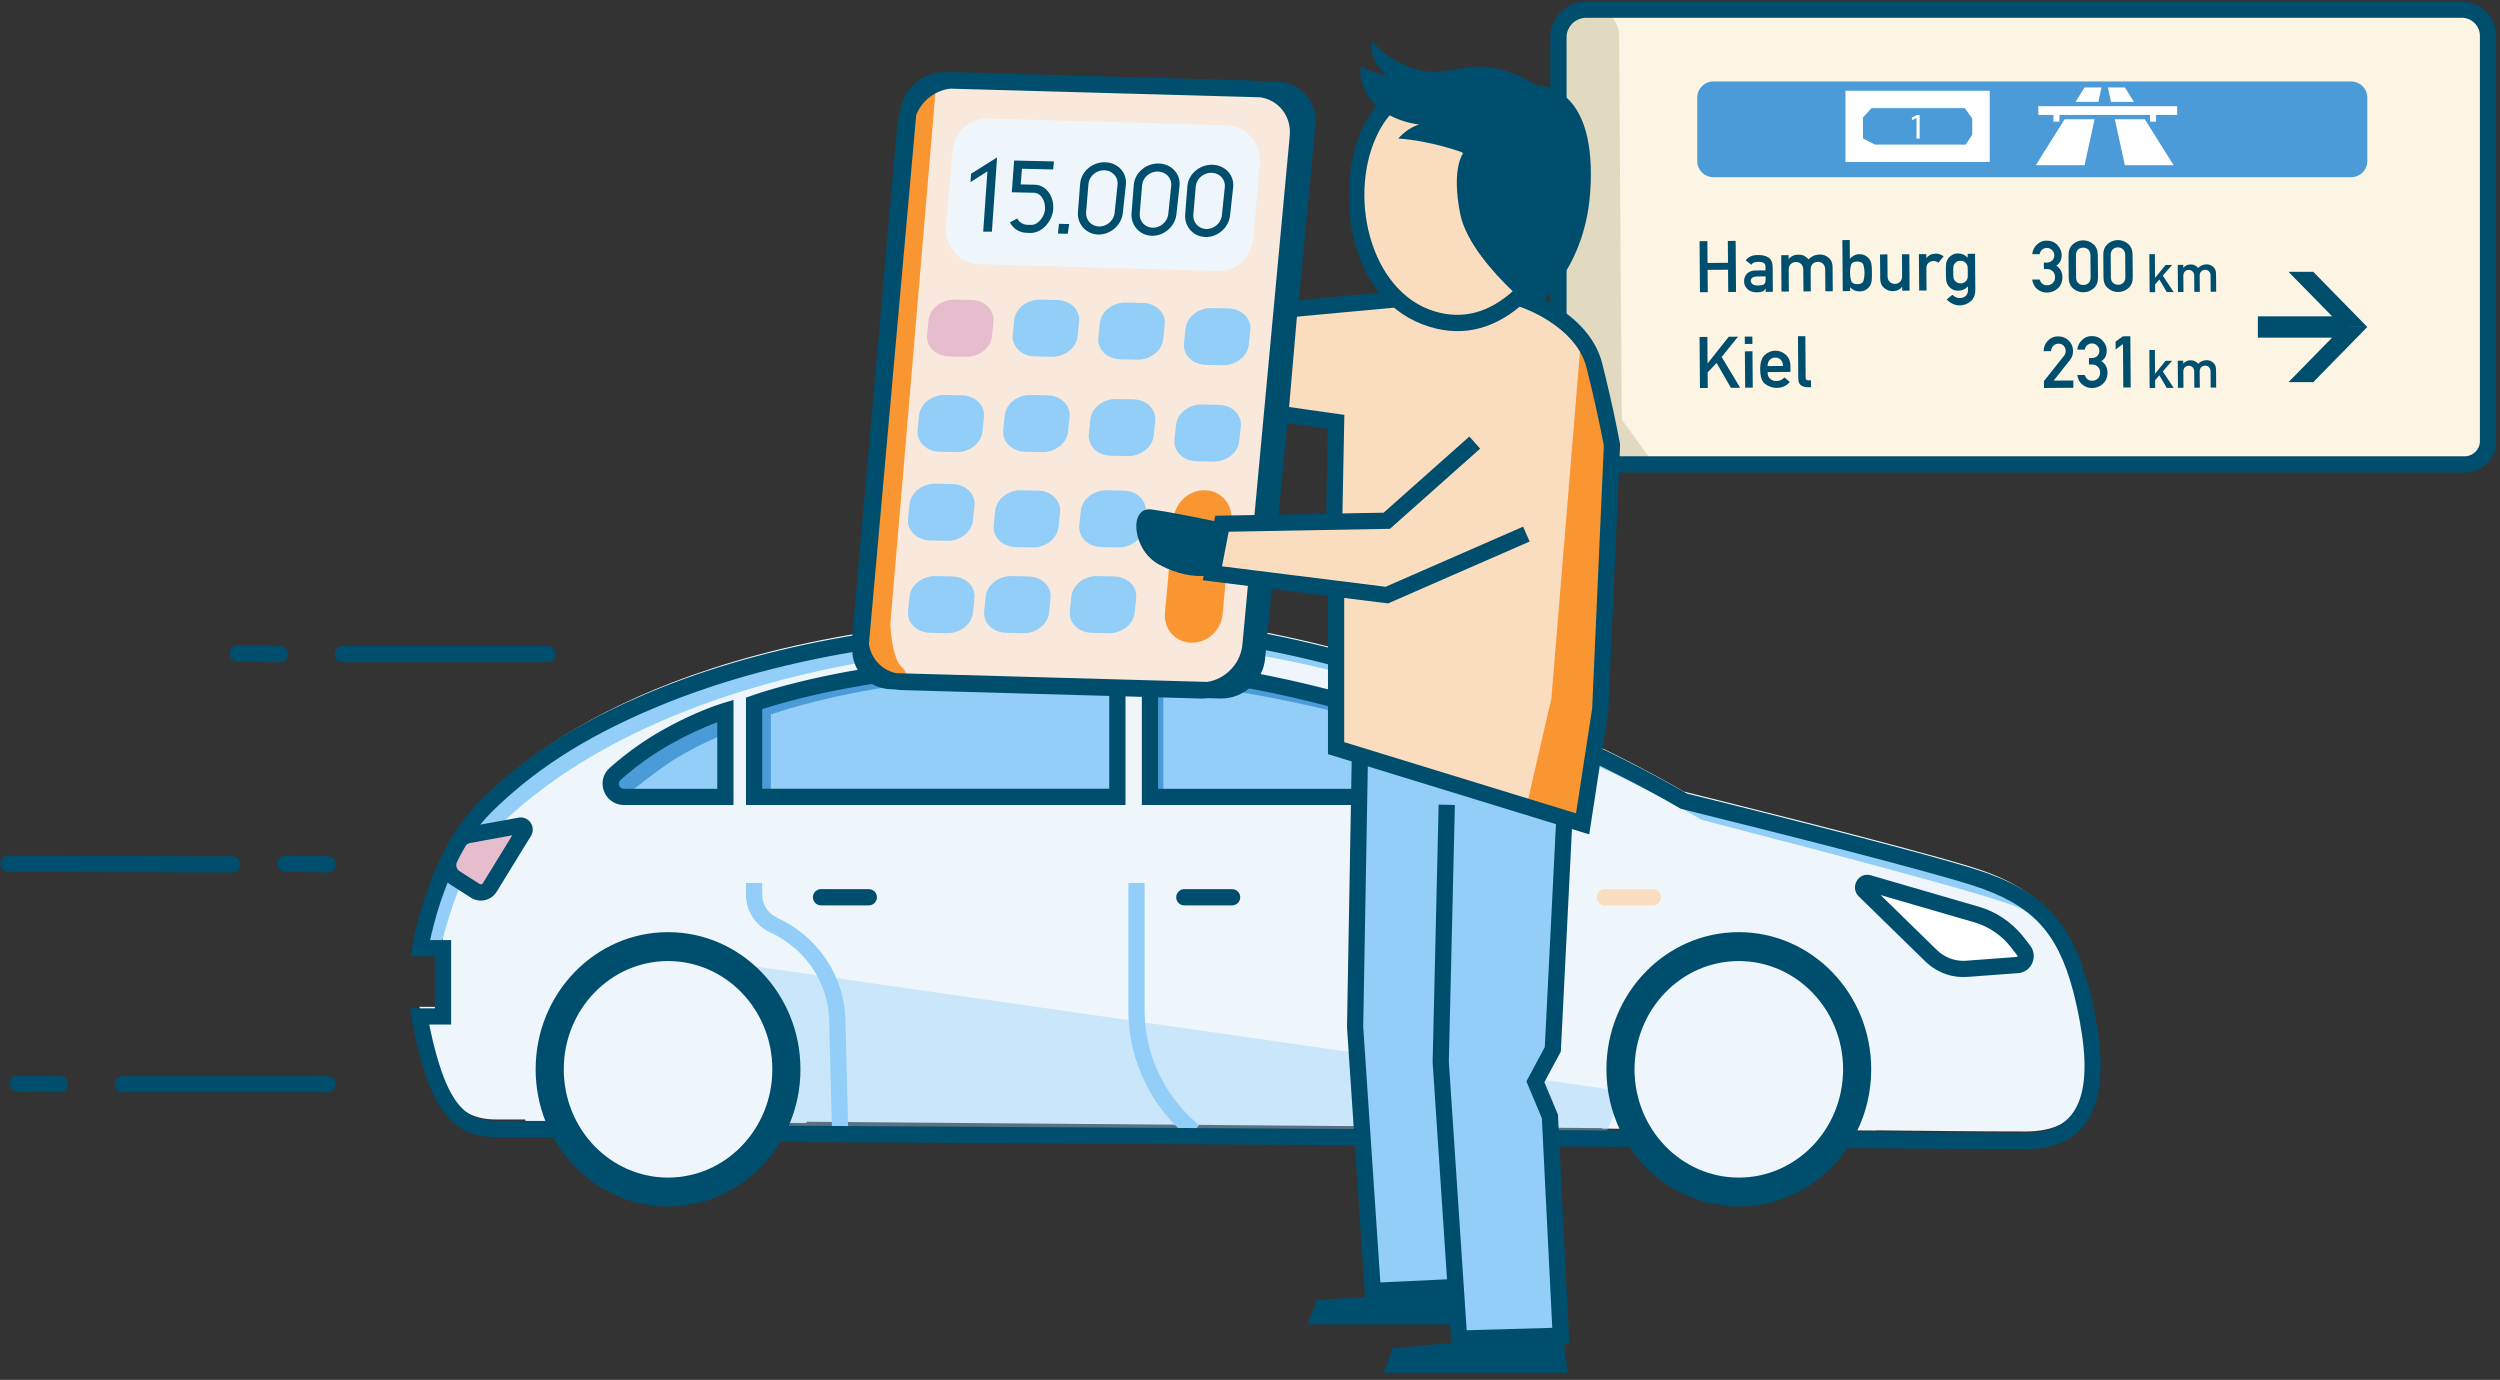 <?xml version="1.0" encoding="UTF-8"?>
<svg width="308px" height="170px" viewBox="0 0 308 170" version="1.1" xmlns="http://www.w3.org/2000/svg" xmlns:xlink="http://www.w3.org/1999/xlink">
    <rect x="0" y="0" width="308" height="170" fill="#333333" stroke="none"/>
    <title>illu_person-mit-auto-und-kilometer-l-m_polychrome</title>
    <g id="New-Symbols-202222" stroke="none" stroke-width="1" fill="none" fill-rule="evenodd">
        <g id="Fahrzeuge/Person-mit-Auto-und-Kilometer-L-M-(Polychrome)" fill-rule="nonzero">
            <g id="Group" transform="translate(0.032, 0.189)">
                <g id="Schild" transform="translate(190.968, 0)">
                    <path d="M112.639,57.027 L3.884,57.027 C2.291,57.027 1,55.747 1,54.168 L1,3.859 C1,2.28 2.291,1 3.884,1 L112.639,1 C114.232,1 115.523,2.28 115.523,3.859 L115.523,54.168 C115.523,55.747 114.232,57.027 112.639,57.027" id="Fill-1" fill="#FCF5E3"></path>
                    <path d="M8.463,4.138 L8.809,51.498 L12.801,57.027 L4.623,56.762 C2.811,56.703 1.372,55.231 1.372,53.434 L1.372,4.143 C1.372,2.235 2.986,0.716 4.909,0.816 L5.279,0.835 C7.054,0.928 8.45,2.376 8.463,4.138" id="Fill-47" fill="#E2DAC0"></path>
                    <polygon id="Fill-61" fill="#004E6D" points="98.483 40.092 100.649 40.092 93.99 33.297 90.942 33.297 96.32 38.784 87.17 38.784 87.17 41.409 96.314 41.409 90.942 46.892 93.99 46.892 100.649 40.098 98.483 40.098"></polygon>
                    <path d="M74.479,42.922 L74.501,45.843 L74.514,45.843 L75.798,44.262 L76.61,44.256 L75.457,45.572 L76.795,47.597 L75.944,47.603 L75.035,46.048 L74.507,46.655 L74.515,47.614 L73.836,47.619 L73.8,42.927 L74.479,42.922 Z M23.126,41.29 L21.111,43.789 L23.389,47.582 L22.246,47.59 L20.489,44.528 L19.382,45.694 L19.397,47.612 L18.434,47.619 L18.386,41.326 L19.349,41.319 L19.374,44.563 L19.396,44.562 L21.98,41.3 L23.126,41.29 Z M66.666,41.218 C67.233,41.214 67.688,41.395 68.033,41.762 C68.376,42.129 68.55,42.542 68.553,43 C68.555,43.242 68.51,43.478 68.415,43.708 C68.321,43.938 68.145,44.136 67.885,44.305 C68.153,44.474 68.347,44.68 68.464,44.927 C68.582,45.174 68.642,45.424 68.644,45.678 C68.648,46.265 68.467,46.734 68.096,47.086 C67.729,47.436 67.274,47.615 66.734,47.619 C66.303,47.622 65.916,47.488 65.569,47.215 C65.223,46.943 65.006,46.543 64.917,46.017 L65.827,46.01 C65.913,46.226 66.028,46.398 66.172,46.529 C66.315,46.658 66.518,46.721 66.779,46.719 C67.032,46.718 67.254,46.627 67.449,46.448 C67.641,46.27 67.736,46.026 67.735,45.714 C67.733,45.401 67.633,45.156 67.439,44.98 C67.244,44.805 67.014,44.719 66.746,44.72 L66.363,44.723 L66.356,43.928 L66.67,43.926 C66.972,43.924 67.21,43.838 67.385,43.668 C67.559,43.497 67.645,43.284 67.644,43.025 C67.643,42.768 67.549,42.554 67.364,42.379 C67.18,42.204 66.962,42.118 66.708,42.12 C66.517,42.121 66.336,42.186 66.165,42.314 C65.994,42.443 65.885,42.634 65.839,42.887 L64.928,42.894 C64.959,42.45 65.144,42.06 65.482,41.725 C65.817,41.39 66.213,41.221 66.666,41.218 Z M62.536,41.249 C63.064,41.245 63.505,41.419 63.861,41.767 C64.218,42.118 64.397,42.542 64.4,43.04 C64.403,43.466 64.28,43.836 64.031,44.149 L62.007,46.704 L64.429,46.686 L64.437,47.584 L60.816,47.612 L60.809,46.765 L63.269,43.666 C63.364,43.545 63.425,43.435 63.452,43.332 C63.482,43.231 63.495,43.133 63.494,43.039 C63.493,42.819 63.412,42.617 63.255,42.429 C63.096,42.242 62.882,42.149 62.612,42.151 C62.366,42.153 62.153,42.236 61.981,42.4 C61.806,42.564 61.709,42.787 61.691,43.07 L60.78,43.077 C60.78,42.567 60.952,42.136 61.297,41.783 C61.644,41.43 62.055,41.253 62.536,41.249 Z M27.703,43.014 C28.199,43.01 28.635,43.176 29.009,43.514 C29.384,43.854 29.574,44.311 29.577,44.89 L29.582,45.634 L26.769,45.655 C26.772,46.023 26.875,46.299 27.078,46.482 C27.281,46.665 27.54,46.755 27.853,46.753 C28.227,46.75 28.558,46.603 28.844,46.313 L29.506,46.866 C29.283,47.127 29.034,47.314 28.754,47.427 C28.475,47.54 28.182,47.598 27.878,47.6 C27.413,47.603 26.962,47.457 26.523,47.163 C26.084,46.868 25.863,46.26 25.856,45.338 C25.849,44.466 26.046,43.861 26.445,43.523 C26.844,43.186 27.264,43.017 27.703,43.014 Z M80.885,44.184 C81.146,44.182 81.4,44.279 81.645,44.474 C81.89,44.67 82.015,44.958 82.018,45.336 L82.035,47.558 L81.356,47.563 L81.34,45.573 C81.339,45.347 81.274,45.171 81.145,45.046 C81.017,44.92 80.857,44.858 80.669,44.859 C80.474,44.861 80.315,44.925 80.189,45.053 C80.061,45.181 80.001,45.356 80.001,45.582 L80.017,47.572 L79.341,47.577 L79.326,45.587 C79.325,45.362 79.26,45.187 79.132,45.062 C79.002,44.935 78.843,44.874 78.654,44.875 C78.46,44.876 78.299,44.94 78.174,45.069 C78.048,45.196 77.986,45.372 77.987,45.598 L78.003,47.588 L77.324,47.593 L77.299,44.251 L77.977,44.245 L77.98,44.603 L77.993,44.603 C78.205,44.336 78.497,44.203 78.867,44.199 C79.102,44.198 79.291,44.238 79.43,44.32 C79.57,44.404 79.701,44.505 79.821,44.627 C80.087,44.336 80.441,44.188 80.885,44.184 Z M24.903,43.087 L24.939,47.57 L24.004,47.576 L23.968,43.093 L24.903,43.087 Z M71.456,41.238 L71.505,47.544 L70.589,47.551 L70.548,42.199 L69.646,42.862 L69.638,41.904 L70.541,41.244 L71.456,41.238 Z M31.419,41.227 L31.459,46.363 C31.46,46.57 31.573,46.672 31.8,46.67 L32.11,46.668 L32.116,47.515 L31.716,47.518 C31.383,47.52 31.109,47.443 30.885,47.285 C30.663,47.127 30.551,46.846 30.547,46.442 L30.508,41.234 L31.419,41.227 Z M27.709,43.865 C27.438,43.866 27.216,43.957 27.038,44.136 C26.862,44.316 26.769,44.575 26.764,44.912 L28.672,44.897 C28.654,44.56 28.557,44.304 28.378,44.127 C28.199,43.949 27.976,43.862 27.709,43.865 Z M24.889,41.277 L24.896,42.179 L23.961,42.186 L23.954,41.283 L24.889,41.277 Z M50.246,31.036 C50.687,31.033 51.078,31.206 51.417,31.559 L51.415,31.079 L52.324,31.072 L52.359,35.452 C52.363,36.125 52.17,36.624 51.776,36.947 C51.38,37.269 50.926,37.433 50.413,37.436 C50.122,37.439 49.838,37.372 49.558,37.236 C49.277,37.1 49.037,36.919 48.835,36.697 L49.535,36.134 C49.648,36.243 49.779,36.337 49.933,36.416 C50.085,36.496 50.249,36.535 50.424,36.533 C50.726,36.531 50.972,36.445 51.164,36.277 C51.357,36.109 51.452,35.869 51.449,35.558 L51.445,35.097 C51.131,35.444 50.742,35.62 50.281,35.623 C49.984,35.625 49.737,35.569 49.536,35.454 C49.338,35.339 49.186,35.217 49.083,35.088 C48.951,34.921 48.861,34.746 48.81,34.559 L48.795,34.489 L48.795,34.489 L48.769,34.3 L48.769,34.3 L48.749,34.046 L48.749,34.046 L48.736,33.727 L48.736,33.727 L48.729,33.345 L48.729,33.345 L48.73,32.962 L48.73,32.962 L48.738,32.644 C48.74,32.597 48.743,32.552 48.745,32.51 L48.765,32.288 C48.772,32.225 48.781,32.173 48.791,32.131 C48.839,31.944 48.927,31.764 49.056,31.594 C49.157,31.465 49.306,31.342 49.504,31.22 C49.703,31.099 49.949,31.038 50.246,31.036 Z M61.11,29.455 C61.677,29.451 62.132,29.633 62.477,29.999 C62.82,30.367 62.994,30.779 62.997,31.237 C62.999,31.479 62.954,31.715 62.859,31.944 C62.765,32.174 62.589,32.372 62.329,32.542 C62.596,32.711 62.791,32.917 62.907,33.163 C63.026,33.411 63.085,33.661 63.088,33.915 C63.092,34.502 62.911,34.971 62.54,35.323 C62.173,35.674 61.718,35.852 61.178,35.856 C60.747,35.859 60.359,35.724 60.013,35.452 C59.666,35.18 59.449,34.779 59.361,34.254 L60.271,34.246 C60.357,34.463 60.472,34.635 60.615,34.766 C60.759,34.895 60.961,34.958 61.222,34.957 C61.475,34.955 61.698,34.864 61.892,34.686 C62.085,34.507 62.18,34.264 62.179,33.952 C62.176,33.639 62.077,33.392 61.883,33.218 C61.687,33.041 61.457,32.956 61.19,32.958 L60.806,32.96 L60.8,32.165 L61.114,32.163 C61.415,32.161 61.654,32.075 61.829,31.905 C62.003,31.735 62.089,31.521 62.088,31.262 C62.087,31.005 61.993,30.791 61.808,30.616 C61.624,30.441 61.406,30.355 61.152,30.357 C60.961,30.358 60.779,30.423 60.609,30.551 C60.438,30.679 60.329,30.871 60.283,31.124 L59.372,31.131 C59.403,30.688 59.587,30.297 59.925,29.962 C60.261,29.627 60.656,29.458 61.11,29.455 Z M25.554,31.228 C26.102,31.218 26.545,31.321 26.882,31.538 C27.211,31.762 27.381,32.147 27.391,32.692 L27.415,35.763 L26.535,35.77 L26.532,35.372 L26.514,35.372 C26.431,35.528 26.306,35.641 26.138,35.712 C25.958,35.787 25.723,35.827 25.433,35.829 C24.933,35.821 24.555,35.692 24.296,35.44 C24.016,35.19 23.874,34.867 23.87,34.472 C23.867,34.097 23.986,33.782 24.225,33.528 C24.464,33.273 24.819,33.14 25.289,33.131 L26.513,33.121 L26.51,32.647 C26.51,32.249 26.209,32.058 25.604,32.074 C25.395,32.075 25.221,32.1 25.082,32.147 C24.946,32.208 24.843,32.302 24.774,32.431 L24.072,31.892 C24.407,31.443 24.9,31.222 25.554,31.228 Z M65.633,29.42 C66.101,29.417 66.52,29.571 66.891,29.883 C67.259,30.195 67.446,30.642 67.45,31.221 L67.473,33.998 C67.477,34.577 67.297,35.024 66.933,35.341 C66.567,35.659 66.151,35.818 65.683,35.822 C65.212,35.826 64.792,35.672 64.425,35.359 C64.056,35.049 63.869,34.604 63.865,34.025 L63.842,31.248 C63.839,30.669 64.019,30.221 64.382,29.902 C64.745,29.585 65.163,29.425 65.633,29.42 Z M74.479,31.116 L74.501,34.037 L74.514,34.037 L75.798,32.456 L76.61,32.45 L75.457,33.766 L76.795,35.791 L75.944,35.797 L75.035,34.242 L74.507,34.849 L74.515,35.808 L73.836,35.813 L73.8,31.121 L74.479,31.116 Z M22.831,29.487 L22.88,35.78 L21.917,35.787 L21.895,33.041 L19.376,33.059 L19.398,35.806 L18.435,35.813 L18.386,29.521 L19.349,29.513 L19.37,32.207 L21.889,32.189 L21.868,29.494 L22.831,29.487 Z M69.916,29.388 C70.384,29.385 70.802,29.539 71.174,29.85 C71.542,30.163 71.729,30.609 71.733,31.188 L71.756,33.966 C71.76,34.545 71.58,34.992 71.216,35.309 C70.85,35.627 70.433,35.786 69.966,35.789 C69.495,35.792 69.075,35.638 68.708,35.327 C68.339,35.016 68.152,34.571 68.148,33.992 L68.125,31.216 C68.122,30.637 68.302,30.189 68.665,29.87 C69.028,29.552 69.445,29.391 69.916,29.388 Z M80.885,32.378 C81.146,32.376 81.4,32.473 81.645,32.668 C81.89,32.864 82.015,33.152 82.018,33.53 L82.035,35.752 L81.356,35.757 L81.34,33.767 C81.339,33.541 81.274,33.365 81.145,33.24 C81.017,33.114 80.857,33.052 80.669,33.053 C80.474,33.055 80.315,33.119 80.189,33.247 C80.061,33.375 80.001,33.55 80.001,33.776 L80.017,35.766 L79.341,35.771 L79.326,33.782 C79.325,33.556 79.26,33.381 79.132,33.256 C79.002,33.129 78.843,33.068 78.654,33.069 C78.46,33.07 78.299,33.134 78.174,33.264 C78.048,33.39 77.986,33.566 77.987,33.792 L78.003,35.782 L77.324,35.787 L77.299,32.445 L77.977,32.439 L77.98,32.797 L77.993,32.797 C78.205,32.53 78.497,32.397 78.867,32.393 C79.102,32.392 79.291,32.432 79.43,32.514 C79.57,32.598 79.701,32.7 79.821,32.822 C80.087,32.53 80.441,32.382 80.885,32.378 Z M33.253,31.166 C33.605,31.163 33.945,31.292 34.273,31.556 C34.602,31.817 34.769,32.202 34.773,32.708 L34.797,35.689 L33.887,35.696 L33.865,33.027 C33.863,32.725 33.774,32.489 33.603,32.32 C33.43,32.152 33.217,32.067 32.964,32.069 C32.702,32.071 32.489,32.159 32.32,32.329 C32.151,32.502 32.067,32.738 32.07,33.04 L32.091,35.71 L31.184,35.716 L31.163,33.046 C31.161,32.745 31.073,32.509 30.9,32.34 C30.729,32.172 30.516,32.089 30.262,32.091 C30.001,32.093 29.787,32.18 29.618,32.35 C29.448,32.522 29.366,32.759 29.368,33.06 L29.39,35.729 L28.479,35.737 L28.444,31.254 L29.355,31.246 L29.358,31.726 L29.375,31.726 C29.661,31.369 30.051,31.19 30.547,31.186 C30.864,31.183 31.116,31.237 31.303,31.348 C31.489,31.459 31.666,31.597 31.83,31.759 C32.184,31.368 32.658,31.169 33.253,31.166 Z M36.888,29.38 L36.905,31.668 C37.072,31.509 37.249,31.38 37.436,31.281 C37.623,31.181 37.832,31.131 38.069,31.129 C38.344,31.127 38.584,31.18 38.785,31.29 C38.985,31.398 39.153,31.536 39.285,31.702 C39.411,31.863 39.497,32.051 39.544,32.264 C39.561,32.344 39.576,32.448 39.587,32.575 L39.606,32.861 C39.609,32.914 39.611,32.969 39.613,33.027 L39.62,33.406 L39.62,33.406 L39.619,33.79 L39.619,33.79 L39.609,34.11 C39.606,34.158 39.603,34.204 39.6,34.247 L39.577,34.473 C39.572,34.505 39.567,34.535 39.562,34.562 C39.519,34.78 39.436,34.968 39.31,35.128 C39.182,35.299 39.017,35.438 38.817,35.549 C38.618,35.658 38.38,35.714 38.105,35.716 C37.64,35.719 37.249,35.549 36.932,35.206 L36.936,35.672 L36.025,35.679 L35.978,29.386 L36.888,29.38 Z M44.229,31.133 L44.264,35.617 L43.355,35.624 L43.35,35.149 L43.332,35.149 C43.053,35.502 42.666,35.681 42.168,35.684 C41.812,35.688 41.468,35.558 41.139,35.298 C40.81,35.036 40.645,34.652 40.642,34.141 L40.619,31.16 L41.528,31.154 L41.548,33.827 C41.552,34.134 41.638,34.369 41.81,34.536 C41.98,34.704 42.195,34.786 42.457,34.784 C42.71,34.782 42.922,34.698 43.091,34.526 C43.259,34.356 43.343,34.12 43.339,33.814 L43.319,31.14 L44.229,31.133 Z M47.509,31.057 C47.841,31.055 48.157,31.168 48.458,31.394 L47.806,32.177 C47.609,32.033 47.407,31.96 47.204,31.961 C46.98,31.963 46.777,32.039 46.597,32.189 C46.417,32.338 46.328,32.578 46.33,32.906 L46.352,35.601 L45.441,35.608 L45.406,31.125 L46.317,31.118 L46.32,31.597 L46.337,31.597 C46.618,31.241 47.007,31.061 47.509,31.057 Z M26.52,33.864 L25.462,33.872 C24.945,33.892 24.69,34.073 24.7,34.422 C24.701,34.571 24.768,34.702 24.903,34.81 C25.031,34.928 25.242,34.983 25.535,34.981 C25.908,34.985 26.169,34.938 26.319,34.842 C26.456,34.747 26.525,34.529 26.522,34.192 L26.52,33.864 Z M65.64,30.323 C65.37,30.325 65.154,30.411 64.994,30.583 C64.831,30.754 64.752,30.99 64.755,31.293 L64.775,33.967 C64.778,34.273 64.86,34.508 65.026,34.675 C65.19,34.843 65.406,34.925 65.676,34.923 C65.943,34.92 66.159,34.836 66.321,34.665 C66.484,34.495 66.565,34.259 66.562,33.953 L66.541,31.279 C66.539,30.978 66.455,30.741 66.29,30.572 C66.125,30.405 65.909,30.321 65.64,30.323 Z M69.923,30.29 C69.653,30.292 69.437,30.378 69.277,30.55 C69.114,30.722 69.035,30.957 69.037,31.26 L69.058,33.933 C69.061,34.239 69.143,34.476 69.308,34.643 C69.472,34.81 69.688,34.892 69.958,34.89 C70.226,34.888 70.442,34.802 70.604,34.632 C70.767,34.463 70.848,34.226 70.845,33.919 L70.824,31.246 C70.822,30.944 70.738,30.709 70.572,30.54 C70.407,30.372 70.191,30.288 69.923,30.29 Z M37.801,32.033 C37.374,32.036 37.12,32.189 37.038,32.492 C36.957,32.796 36.917,33.106 36.919,33.426 C36.922,33.754 36.967,34.07 37.053,34.371 C37.139,34.673 37.396,34.822 37.823,34.82 C38.25,34.817 38.504,34.669 38.588,34.377 C38.672,34.086 38.713,33.764 38.71,33.413 C38.708,33.07 38.662,32.754 38.574,32.463 C38.486,32.174 38.229,32.03 37.801,32.033 Z M50.532,31.935 C50.348,31.937 50.198,31.978 50.079,32.055 C49.961,32.131 49.871,32.209 49.811,32.288 C49.73,32.391 49.681,32.503 49.663,32.621 L49.656,32.679 L49.656,32.679 L49.646,32.84 L49.646,32.84 L49.64,33.192 L49.64,33.192 L49.642,33.485 L49.642,33.485 L49.649,33.735 L49.649,33.735 L49.66,33.925 L49.66,33.925 L49.675,34.055 L49.675,34.055 C49.694,34.172 49.745,34.282 49.827,34.383 C49.888,34.463 49.979,34.539 50.1,34.614 C50.219,34.688 50.371,34.724 50.554,34.722 C50.732,34.721 50.877,34.683 50.995,34.608 C51.112,34.531 51.202,34.454 51.265,34.371 C51.343,34.271 51.39,34.16 51.41,34.041 L51.416,33.984 L51.416,33.984 L51.426,33.823 L51.426,33.823 L51.431,33.604 L51.431,33.604 L51.43,33.178 L51.43,33.178 L51.423,32.929 L51.423,32.929 L51.412,32.739 L51.412,32.739 L51.398,32.607 L51.398,32.607 C51.377,32.49 51.327,32.379 51.249,32.277 C51.185,32.201 51.093,32.123 50.974,32.048 C50.856,31.973 50.709,31.934 50.532,31.935 Z" id="Shape" fill="#004E6D"></path>
                    <path d="M98.658,21.641 L20.095,21.641 C18.996,21.641 18.104,20.758 18.104,19.668 L18.104,11.821 C18.104,10.731 18.996,9.846 20.095,9.846 L98.658,9.846 C99.758,9.846 100.65,10.731 100.65,11.821 L100.65,19.668 C100.65,20.758 99.758,21.641 98.658,21.641" id="Fill-45" fill="#4A9BD7"></path>
                    <path d="M67.054,14.503 L65.818,20.167 L59.809,20.167 L63.361,14.503 L67.054,14.503 Z M73.24,14.503 L76.792,20.167 L70.783,20.167 L69.547,14.503 L73.24,14.503 Z M77.225,12.897 L77.225,13.968 L74.622,13.968 L74.622,14.804 L73.878,14.804 L73.878,13.968 L62.723,13.968 L62.723,14.804 L61.979,14.804 L61.979,13.968 L60.12,13.968 L60.12,12.897 L77.225,12.897 Z M67.908,10.584 L67.521,12.362 L64.703,12.362 L65.818,10.584 L67.908,10.584 Z M70.783,10.584 L71.898,12.362 L69.08,12.362 L68.693,10.584 L70.783,10.584 Z" id="Shape" fill="#FFFFFF"></path>
                    <path d="M54.136,10.988 L54.136,19.763 L36.36,19.763 L36.36,10.988 L54.136,10.988 Z M51.062,13.129 L39.58,13.129 L38.519,14.285 L38.519,16.869 L39.985,17.622 L51.179,17.622 L51.977,16.409 L51.977,14.402 L51.062,13.129 Z M45.499,13.975 L45.499,16.884 L45.116,16.884 L45.116,14.342 L45.107,14.342 L44.598,14.615 L44.52,14.316 L45.161,13.975 L45.499,13.975 Z" id="Shape" fill="#FFFFFF"></path>
                    <path d="M112.281,5.27355937e-16 L4.44,5.27355937e-16 C1.99,5.27355937e-16 0,1.973 0,4.41 L0,54.168 C0,56.301 1.741,58.027 3.884,58.027 L112.639,58.027 C114.782,58.027 116.523,56.301 116.523,54.168 L116.523,4.213 C116.523,1.884 114.622,5.27355937e-16 112.281,5.27355937e-16 Z M4.44,2 L112.281,2 C113.521,2 114.523,2.993 114.523,4.213 L114.523,54.168 C114.523,55.192 113.681,56.027 112.639,56.027 L3.884,56.027 C2.842,56.027 2,55.192 2,54.168 L2,4.41 C2,3.081 3.091,2 4.44,2 Z" id="Stroke-49" fill="#004E6D"></path>
                </g>
                <g id="Auto" transform="translate(0, 75.612)">
                    <path d="M257.208,48.816 C255.401,38.966 252.554,34.041 243.013,31.058 C234.409,28.37 207.401,21.719 207.401,21.719 C207.401,21.719 171.472,-4.4408921e-16 135.157,-4.4408921e-16 C84.499,-4.4408921e-16 65.219,17.06 59.866,22.32 C53.535,28.542 51.747,39.841 51.747,39.841 L54.546,39.841 L54.546,48.246 L51.647,48.246 C51.647,48.246 52.624,54.125 54.352,57.59 C56.082,61.053 58.214,62.116 61.091,62.116 L64.652,62.116 C64.677,62.183 64.707,62.247 64.734,62.313 L99.306,62.556 C99.328,62.502 99.353,62.451 99.375,62.397 L197.335,63.185 C197.344,63.205 197.356,63.224 197.363,63.245 L231.157,63.481 C231.158,63.474 231.163,63.465 231.167,63.458 L231.169,63.458 C231.169,63.458 234.848,63.502 239.289,63.539 L245.394,63.582 C246.888,63.589 248.324,63.594 249.596,63.594 C256.462,63.594 259.014,58.668 257.208,48.816" id="Fill-78" fill="#EEF6FB"></path>
                    <polygon id="Fill-79" fill="#92CEF7" opacity="0.4" points="200.055 58.67 86.983 42.396 93.882 63.594 197.917 63.594"></polygon>
                    <path d="M214.189,40.04 C222.646,40.04 229.501,47.159 229.501,55.94 C229.501,64.719 222.646,71.837 214.189,71.837 C205.733,71.837 198.878,64.719 198.878,55.94 C198.878,47.159 205.733,40.04 214.189,40.04 Z M82.27,40.04 C90.727,40.04 97.583,47.159 97.583,55.94 C97.583,64.719 90.727,71.837 82.27,71.837 C73.815,71.837 66.959,64.719 66.959,55.94 C66.959,47.159 73.815,40.04 82.27,40.04 Z" id="Shape" fill="#EEF6FB"></path>
                    <path d="M230.175,32.997 L243.474,36.863 C245.48,37.444 247.256,38.664 248.558,40.35 L249.289,41.298 C249.826,41.993 249.391,43.025 248.535,43.09 L242.265,43.558 C240.647,43.679 239.053,43.091 237.873,41.937 L229.67,33.923 C229.268,33.529 229.644,32.842 230.175,32.997" id="Fill-95" fill="#FFFFFF"></path>
                    <path d="M203.589,33.741 C204.141,33.741 204.589,34.189 204.589,34.741 C204.589,35.254 204.203,35.676 203.706,35.734 L203.589,35.741 L197.7,35.741 C197.147,35.741 196.7,35.293 196.7,34.741 C196.7,34.228 197.086,33.805 197.583,33.748 L197.7,33.741 L203.589,33.741 Z" id="Stroke-93" fill="#FADCBE"></path>
                    <path d="M64.528,26.666 L60.312,33.526 C59.93,34.15 59.129,34.339 58.52,33.949 L56.036,32.362 C55.234,31.851 54.95,30.791 55.381,29.932 L56.25,28.195 C56.547,27.602 57.096,27.187 57.733,27.07 L64.037,25.917 C64.448,25.841 64.751,26.303 64.528,26.666" id="Fill-80" fill="#E5BDCD"></path>
                    <path d="M140.985,32.974 L140.985,48.697 C140.985,53.993 143.313,59.033 147.375,62.556 L147.691,62.824 L146.414,64.363 C141.808,60.541 139.11,54.986 138.99,49.107 L138.985,48.697 L138.985,32.974 L140.985,32.974 Z M93.872,32.974 L93.872,34.438 C93.872,35.639 94.587,36.738 95.722,37.265 C100.709,39.577 103.992,44.408 104.124,49.814 L104.128,50.153 L104.472,63.568 L102.473,63.619 L102.128,50.178 C102.128,45.404 99.278,41.118 94.881,39.08 C93.115,38.261 91.963,36.562 91.877,34.667 L91.872,34.438 L91.872,32.974 L93.872,32.974 Z M135.1,1.178 C153.629,1.178 172.058,6.855 185.67,12.419 L187.249,13.073 C188.805,13.726 190.292,14.373 191.702,15.007 L193.086,15.636 L193.086,15.636 L194.417,16.253 C194.634,16.354 194.849,16.456 195.062,16.556 L196.311,17.152 L196.311,17.152 L197.502,17.731 L197.502,17.731 L198.634,18.291 L198.634,18.291 L199.705,18.831 L199.705,18.831 L200.714,19.347 L200.714,19.347 L202.107,20.073 L202.107,20.073 L203.35,20.736 L203.35,20.736 L204.438,21.328 L204.438,21.328 L205.073,21.68 L205.073,21.68 L206.122,22.272 L206.122,22.272 L207.209,22.904 L207.209,22.904 L207.379,23.006 L219.342,26.015 L219.342,26.015 L225.303,27.546 L225.303,27.546 L230.688,28.954 L230.688,28.954 L233.412,29.679 L233.412,29.679 L236.493,30.515 L236.493,30.515 L237.929,30.911 L237.929,30.911 L239.709,31.413 L239.709,31.413 L240.926,31.764 L240.926,31.764 L242.371,32.195 L242.371,32.195 L243.008,32.392 L243.008,32.392 L243.784,32.641 C244.035,32.723 244.278,32.805 244.514,32.886 L245.2,33.128 C245.422,33.209 245.636,33.289 245.844,33.369 L246.448,33.61 C249.567,34.893 251.072,36.204 252.352,38.291 L252.59,38.692 L252.59,38.692 L252.825,39.112 L252.825,39.112 L253.058,39.552 L253.058,39.552 L252.732,39.142 L252.732,39.142 L252.422,38.766 L252.422,38.766 L252.123,38.421 L252.123,38.421 L251.832,38.105 C250.915,37.145 250.042,36.57 248.597,35.987 L248.122,35.802 L248.122,35.802 L247.603,35.614 L247.603,35.614 L247.039,35.419 L247.039,35.419 L246.423,35.216 L246.423,35.216 L245.087,34.793 L245.087,34.793 L244.429,34.591 L244.429,34.591 L243.34,34.265 L243.34,34.265 L241.281,33.667 L241.281,33.667 L238.964,33.011 L238.964,33.011 L235.92,32.166 L235.92,32.166 L231.006,30.83 L231.006,30.83 L221.707,28.356 L221.707,28.356 L209.588,25.2 L208.73,24.699 L208.73,24.699 L207.823,24.184 L207.823,24.184 L206.942,23.695 L206.942,23.695 L206.263,23.324 L206.263,23.324 L205.111,22.705 L205.111,22.705 L204.256,22.253 L204.256,22.253 L203.334,21.773 L203.334,21.773 L202.347,21.267 L202.347,21.267 L201.296,20.737 L201.296,20.737 L200.182,20.184 C199.992,20.09 199.799,19.996 199.603,19.9 L198.4,19.318 L198.4,19.318 L197.14,18.72 L197.14,18.72 L195.824,18.107 C195.6,18.003 195.374,17.899 195.145,17.795 L193.748,17.163 C193.511,17.057 193.272,16.951 193.031,16.844 L191.557,16.199 C191.058,15.983 190.551,15.766 190.035,15.548 L188.466,14.892 C174.667,9.2 155.759,3.27 136.866,3.27 C98.852,3.27 78.267,13.242 68.09,20.457 L67.298,21.029 C66.4,21.687 65.59,22.319 64.864,22.914 L64.262,23.414 L64.262,23.414 L63.7,23.895 L63.7,23.895 L63.177,24.354 L63.177,24.354 L62.693,24.791 L62.693,24.791 L62.246,25.204 L62.246,25.204 L61.836,25.591 L61.836,25.591 L61.124,26.283 L61.124,26.283 C60.971,26.435 60.823,26.591 60.677,26.75 L60.459,26.992 L57.66,27.496 C57.04,27.607 56.499,27.981 56.171,28.519 L56.087,28.67 L55.167,30.483 C54.734,31.33 54.978,32.362 55.723,32.925 L55.859,33.019 L56.605,33.488 C55.979,35.004 55.475,36.519 55.062,37.907 L54.799,38.812 C54.757,38.959 54.716,39.105 54.677,39.248 L54.45,40.081 L54.45,40.081 L54.148,41.218 L51.647,41.218 L51.813,40.326 L51.813,40.326 L51.976,39.567 L51.976,39.567 L52.15,38.821 L52.15,38.821 L52.307,38.19 L52.307,38.19 L52.489,37.505 L52.489,37.505 L52.697,36.771 L52.697,36.771 L52.85,36.257 L52.85,36.257 L53.015,35.725 L53.015,35.725 L53.192,35.178 L53.192,35.178 L53.382,34.617 L53.382,34.617 L53.585,34.044 L53.585,34.044 L53.801,33.461 L53.801,33.461 L54.03,32.868 L54.03,32.868 L54.274,32.269 C54.315,32.168 54.358,32.068 54.4,31.967 L54.665,31.36 C54.891,30.853 55.133,30.343 55.39,29.835 L55.706,29.227 C56.786,27.202 58.125,25.234 59.77,23.61 L60.48,22.92 L60.48,22.92 L60.888,22.536 L60.888,22.536 L61.332,22.128 L61.332,22.128 L61.812,21.697 C61.895,21.623 61.98,21.549 62.066,21.473 L62.603,21.011 L62.603,21.011 L63.179,20.528 C63.378,20.365 63.583,20.198 63.795,20.028 L64.451,19.511 C73.589,12.427 94.045,1.178 135.1,1.178 Z M89.338,11.777 L89.338,22.376 L76.85,22.376 C75.334,22.376 74.633,20.534 75.759,19.535 C77.195,18.267 79.108,16.763 81.352,15.437 C81.577,15.304 81.8,15.175 82.021,15.05 L82.677,14.686 C82.785,14.628 82.892,14.57 82.998,14.513 L83.628,14.184 L83.628,14.184 L84.237,13.878 L84.237,13.878 L84.823,13.594 L84.823,13.594 L85.385,13.333 L85.385,13.333 L85.92,13.092 L85.92,13.092 L86.665,12.772 L86.665,12.772 L87.121,12.584 L87.121,12.584 L87.737,12.341 L87.737,12.341 L88.264,12.143 L88.264,12.143 L88.927,11.91 L88.927,11.91 L89.338,11.777 L89.338,11.777 Z M129.471,5.896 L131.063,5.888 L131.063,5.888 L132.909,5.894 L132.909,5.894 L135.285,5.926 L135.285,5.926 L137.63,5.992 L137.63,22.376 L92.872,22.376 L92.872,10.856 L93.411,10.671 L93.411,10.671 L94.495,10.326 L94.495,10.326 L95.523,10.02 L95.523,10.02 L96.56,9.729 L96.56,9.729 L97.504,9.478 L97.504,9.478 L98.82,9.146 L98.82,9.146 L99.98,8.871 L99.98,8.871 L101.232,8.591 L101.232,8.591 L102.574,8.31 L102.574,8.31 L103.637,8.101 L103.637,8.101 L104.747,7.894 L104.747,7.894 L105.904,7.692 L105.904,7.692 L107.106,7.496 L107.106,7.496 L107.932,7.369 L107.932,7.369 L109.207,7.185 L109.207,7.185 L110.525,7.012 L110.525,7.012 L111.426,6.902 L111.426,6.902 L112.345,6.798 L112.345,6.798 L113.281,6.7 L113.281,6.7 L114.718,6.565 L114.718,6.565 L115.554,6.494 L115.554,6.494 L116.385,6.428 L117.821,6.325 C118.059,6.309 118.297,6.293 118.533,6.278 L119.942,6.194 L119.942,6.194 L121.327,6.122 L121.327,6.122 L122.685,6.062 L122.685,6.062 L124.011,6.012 L124.011,6.012 L125.301,5.972 L125.301,5.972 L126.551,5.941 L126.551,5.941 L127.756,5.917 L127.756,5.917 L129.471,5.896 L129.471,5.896 Z M141.644,22.376 L141.644,5.888 L142.632,5.978 L142.632,5.978 L143.643,6.085 L143.643,6.085 L145.409,6.298 L145.409,6.298 L146.6,6.457 L146.6,6.457 L148.212,6.691 L148.212,6.691 L149.699,6.924 L149.699,6.924 L151.305,7.194 L151.305,7.194 L152.323,7.375 L152.323,7.375 L153.38,7.571 L153.38,7.571 L154.474,7.782 L154.474,7.782 L155.602,8.009 L155.602,8.009 L156.763,8.252 L156.763,8.252 L157.555,8.423 L157.555,8.423 L158.767,8.694 L158.767,8.694 L160.007,8.983 L160.007,8.983 L161.274,9.29 L161.274,9.29 L162.565,9.615 L162.565,9.615 L163.879,9.96 L163.879,9.96 L164.766,10.2 L164.766,10.2 L166.113,10.578 L166.113,10.578 L167.022,10.84 L167.022,10.84 L167.937,11.113 L167.937,11.113 L168.604,11.315 L168.604,11.315 L169.942,11.732 L169.942,11.732 L171.283,12.163 C171.73,12.309 172.177,12.457 172.623,12.606 L173.96,13.06 L173.96,13.06 L175.29,13.522 L175.29,13.522 L176.61,13.99 L176.61,13.99 L177.918,14.463 L177.918,14.463 L179.209,14.939 L179.209,14.939 L180.481,15.415 L180.481,15.415 L181.731,15.891 L181.731,15.891 L182.956,16.364 L182.956,16.364 L184.738,17.065 L184.738,17.065 L186.445,17.748 L186.445,17.748 L188.066,18.409 L188.066,18.409 L189.592,19.04 L189.592,19.04 L191.893,20.01 C192.035,20.071 192.176,20.131 192.313,20.19 C193.373,20.642 193.114,22.254 192.029,22.369 L191.905,22.376 L141.644,22.376 Z" id="Shape" fill="#92CEF7"></path>
                    <path d="M141.985,22.376 L141.985,6.964 L142.86,7.038 L142.86,7.038 L143.994,7.152 L143.994,7.152 L145.546,7.329 L145.546,7.329 L146.963,7.508 L146.963,7.508 L148.581,7.732 L148.581,7.732 L149.763,7.908 L149.763,7.908 L151.351,8.16 L151.351,8.16 L152.359,8.329 L152.359,8.329 L153.405,8.512 L153.405,8.512 L154.858,8.779 L154.858,8.779 L156.372,9.073 L156.372,9.073 L157.151,9.23 L157.151,9.23 L158.345,9.48 L158.345,9.48 L159.157,9.655 L159.157,9.655 L159.982,9.838 L159.982,9.838 L161.241,10.127 L161.241,10.127 L162.524,10.434 L162.524,10.434 L163.393,10.648 L163.393,10.648 L164.271,10.871 L164.271,10.871 L165.158,11.102 L165.158,11.102 L166.505,11.465 L166.505,11.465 L167.412,11.717 L167.412,11.717 L168.541,12.041 L168.541,12.041 L169.891,12.441 L169.891,12.441 L171.244,12.855 C171.695,12.995 172.146,13.137 172.596,13.28 L173.944,13.715 C174.168,13.789 174.392,13.862 174.616,13.936 L175.952,14.383 L175.952,14.383 L177.276,14.835 L177.276,14.835 L178.584,15.29 L178.584,15.29 L179.874,15.746 L179.874,15.746 L181.765,16.43 L181.765,16.43 L183.596,17.106 L183.596,17.106 L185.354,17.769 L185.354,17.769 L187.029,18.412 L187.029,18.412 L188.609,19.029 L188.609,19.029 L190.083,19.613 L190.083,19.613 L191.864,20.331 L191.864,20.331 C192.348,20.528 192.551,20.957 192.525,21.371 L191.047,20.779 L191.047,20.779 L189.439,20.144 L189.439,20.144 L188.301,19.701 L188.301,19.701 L187.115,19.245 L187.115,19.245 L185.255,18.541 L185.255,18.541 L183.967,18.061 L183.967,18.061 L181.973,17.333 L181.973,17.333 L180.608,16.845 L180.608,16.845 L179.219,16.357 L179.219,16.357 L177.81,15.872 C177.338,15.711 176.863,15.551 176.386,15.392 L174.95,14.92 C174.71,14.842 174.47,14.764 174.23,14.687 L172.784,14.229 L172.784,14.229 L171.337,13.785 L171.337,13.785 L169.893,13.356 L169.893,13.356 L168.716,13.018 L168.716,13.018 L167.809,12.766 L167.809,12.766 L166.463,12.403 L166.463,12.403 L165.575,12.172 L165.575,12.172 L164.697,11.949 L164.697,11.949 L163.399,11.63 L163.399,11.63 L161.703,11.233 L161.703,11.233 L160.462,10.956 L160.462,10.956 L159.65,10.78 L159.65,10.78 L158.065,10.451 L158.065,10.451 L156.913,10.223 L156.913,10.223 L155.429,9.943 L155.429,9.943 L154.008,9.689 L154.008,9.689 L152.329,9.407 L152.329,9.407 L150.467,9.118 L150.467,9.118 L148.785,8.878 L148.785,8.878 L147.533,8.713 L147.533,8.713 L146.222,8.554 L146.222,8.554 L144.822,8.402 L144.822,8.402 L143.29,8.263 L143.29,22.376 L141.985,22.376 Z M129.452,5.896 L131.063,5.888 L131.063,5.888 L132.909,5.894 L132.909,5.894 L135.057,5.922 L135.057,5.922 L136.607,5.958 L136.607,5.958 L137.63,5.992 L137.63,7.298 L136.02,7.27 L136.02,7.27 L134.384,7.256 L134.384,7.256 L132.904,7.254 L132.904,7.254 L131.703,7.26 L131.703,7.26 L129.993,7.28 L129.993,7.28 L128.17,7.316 L128.17,7.316 L127.221,7.341 L127.221,7.341 L125.257,7.407 L125.257,7.407 L123.734,7.472 L123.734,7.472 L122.697,7.523 L122.697,7.523 L121.646,7.58 C121.47,7.59 121.293,7.601 121.116,7.611 L120.046,7.68 L120.046,7.68 L118.967,7.755 L118.967,7.755 L117.879,7.839 L117.879,7.839 L116.785,7.931 L116.785,7.931 L115.823,8.019 L115.823,8.019 L114.878,8.114 L114.878,8.114 L113.95,8.215 L113.95,8.215 L113.04,8.322 L113.04,8.322 L112.148,8.434 L112.148,8.434 L111.274,8.551 L111.274,8.551 L110.419,8.672 L110.419,8.672 L109.584,8.797 L109.584,8.797 L108.367,8.991 L108.367,8.991 L107.58,9.124 L107.58,9.124 L106.438,9.328 L106.438,9.328 L105.703,9.466 L105.703,9.466 L104.64,9.675 L104.64,9.675 L103.626,9.886 L103.626,9.886 L102.351,10.166 L102.351,10.166 L101.455,10.374 L101.455,10.374 L100.079,10.712 L100.079,10.712 L98.853,11.032 L98.853,11.032 L97.784,11.329 L97.784,11.329 L96.716,11.643 L96.716,11.643 L96.01,11.862 L96.01,11.862 L94.938,12.22 L94.938,22.376 L92.872,22.376 L92.872,10.855 L93.709,10.572 L93.709,10.572 L94.811,10.229 L94.811,10.229 L95.524,10.019 L95.524,10.019 L96.34,9.789 L96.34,9.789 L97.259,9.541 L97.259,9.541 L98.012,9.346 L98.012,9.346 L99.102,9.077 L99.102,9.077 L99.981,8.87 L99.981,8.87 L100.911,8.661 L100.911,8.661 L101.56,8.52 L101.56,8.52 L102.574,8.31 L102.574,8.31 L103.637,8.1 L103.637,8.1 L104.372,7.962 L104.372,7.962 L105.514,7.758 L105.514,7.758 L106.3,7.625 L106.3,7.625 L107.107,7.495 L107.107,7.495 L107.933,7.368 L107.933,7.368 L108.778,7.245 L108.778,7.245 L109.642,7.126 L109.642,7.126 L110.525,7.011 L110.525,7.011 L111.426,6.902 L111.426,6.902 L112.345,6.798 L112.345,6.798 L113.282,6.699 L113.282,6.699 L114.719,6.564 L114.719,6.564 L116.187,6.443 L116.187,6.443 L117.642,6.336 C117.883,6.32 118.124,6.304 118.363,6.288 L119.792,6.202 L119.792,6.202 L121.196,6.128 L121.196,6.128 L122.573,6.066 L122.573,6.066 L123.918,6.015 L123.918,6.015 L125.225,5.974 L125.225,5.974 L126.492,5.942 L126.492,5.942 L127.714,5.918 L127.714,5.918 L129.452,5.896 L129.452,5.896 Z M89.338,11.777 L89.338,14.61 L88.795,14.832 L88.795,14.832 L88.203,15.085 L88.203,15.085 L87.566,15.368 L87.566,15.368 L86.89,15.683 C86.774,15.739 86.656,15.795 86.537,15.853 L85.807,16.216 L85.807,16.216 L85.047,16.613 C84.532,16.889 83.998,17.187 83.453,17.509 L83.127,17.707 L83.127,17.707 L82.777,17.931 L82.777,17.931 L82.407,18.177 L82.407,18.177 L81.825,18.579 L81.825,18.579 L81.423,18.864 L81.423,18.864 L80.607,19.46 L80.607,19.46 L79.997,19.915 L79.997,19.915 L79.027,20.656 L79.027,20.656 L77.728,21.673 L77.728,21.673 L76.85,22.376 L76.85,22.376 C75.334,22.376 74.631,20.534 75.761,19.537 C77.196,18.268 79.108,16.761 81.354,15.438 L81.931,15.103 L81.931,15.103 L82.498,14.786 L82.498,14.786 L83.053,14.486 L83.053,14.486 L83.595,14.203 L83.595,14.203 L84.121,13.937 L84.121,13.937 L84.88,13.569 L84.88,13.569 L85.363,13.344 L85.363,13.344 L85.826,13.135 L85.826,13.135 L86.479,12.851 L86.479,12.851 L87.078,12.602 L87.078,12.602 L87.943,12.263 L87.943,12.263 L88.731,11.977 L88.731,11.977 L89.338,11.777 Z" id="Shape" fill="#4A9BD7"></path>
                    <path d="M135.157,0.178 C151.19,0.178 168.259,4.278 185.27,11.109 C191.217,13.497 196.733,16.056 201.68,18.615 L202.806,19.203 L203.874,19.771 L204.881,20.317 L205.828,20.84 L206.808,21.393 L207.787,21.961 L213.615,23.412 L219.563,24.911 L223.929,26.025 L228.901,27.31 L232.888,28.359 L236.87,29.431 L239.027,30.028 L240.917,30.565 L241.917,30.858 L242.786,31.119 L243.311,31.281 C251.399,33.809 255.115,37.628 257.271,45.659 L257.472,46.437 L257.569,46.835 L257.569,46.835 L257.756,47.652 C257.818,47.929 257.877,48.21 257.936,48.496 L258.191,49.814 L258.191,49.814 C258.48,51.39 258.659,52.856 258.728,54.208 L258.753,54.875 C258.924,61.886 255.96,65.654 249.883,65.769 L249.596,65.771 L244.714,65.758 L236.632,65.71 L227.546,65.641 C224.597,69.991 219.716,72.837 214.189,72.837 C208.597,72.837 203.668,69.924 200.73,65.488 L96.115,64.88 C93.235,69.657 88.115,72.837 82.272,72.837 C76.192,72.837 70.895,69.395 68.09,64.294 L61.091,64.294 C57.609,64.294 55.253,62.809 53.458,59.213 C52.963,58.221 52.506,57.01 52.083,55.623 C51.679,54.3 51.327,52.888 51.027,51.477 L50.881,50.765 L50.688,49.743 L50.467,48.423 L53.546,48.422 L53.546,42.018 L50.576,42.019 L50.805,40.6 L50.902,40.087 L50.941,39.894 C51.044,39.391 51.166,38.851 51.306,38.279 L51.533,37.399 C52.221,34.82 53.135,32.24 54.306,29.825 C54.499,29.426 54.697,29.037 54.9,28.655 L55.356,27.747 C55.476,27.507 55.625,27.286 55.798,27.088 C56.801,25.453 57.92,24.007 59.165,22.784 C64.18,17.857 70.468,13.468 80.137,9.442 C94.268,3.558 112.39,0.178 135.157,0.178 Z M82.271,42.601 C75.176,42.601 69.424,48.573 69.424,55.94 C69.424,63.306 75.176,69.278 82.271,69.278 C89.366,69.278 95.118,63.306 95.118,55.94 C95.118,48.573 89.366,42.601 82.271,42.601 Z M214.189,42.601 C207.094,42.601 201.342,48.573 201.342,55.94 C201.342,63.306 207.094,69.278 214.189,69.278 C221.285,69.278 227.037,63.306 227.037,55.94 C227.037,48.573 221.285,42.601 214.189,42.601 Z M135.157,2.178 C112.646,2.178 94.785,5.509 80.906,11.288 C71.49,15.21 65.409,19.452 60.567,24.21 C60.071,24.697 59.596,25.226 59.14,25.795 L63.856,24.933 C65.087,24.707 65.986,26.004 65.444,27.075 L65.38,27.189 L61.165,34.049 C60.52,35.1 59.186,35.454 58.125,34.877 L57.982,34.792 L55.498,33.205 C55.363,33.119 55.238,33.023 55.123,32.919 C54.465,34.546 53.915,36.23 53.465,37.915 C53.327,38.433 53.204,38.928 53.096,39.396 L52.958,40.018 L55.546,40.019 L55.546,50.423 L52.852,50.422 L52.984,51.062 C53.272,52.42 53.611,53.778 53.996,55.04 C54.389,56.329 54.809,57.441 55.247,58.32 C56.661,61.152 58.27,62.227 60.839,62.291 L61.091,62.294 L67.152,62.294 C66.383,60.332 65.959,58.187 65.959,55.94 C65.959,46.615 73.254,39.04 82.272,39.04 C91.289,39.04 98.583,46.615 98.583,55.94 C98.583,58.415 98.069,60.767 97.145,62.886 L199.589,63.481 C198.493,61.21 197.878,58.649 197.878,55.94 C197.878,46.615 205.172,39.04 214.189,39.04 C223.207,39.04 230.501,46.615 230.501,55.94 C230.501,58.716 229.854,61.338 228.707,63.651 L237.683,63.717 L248.652,63.771 L249.596,63.771 C255.717,63.771 257.931,59.481 256.224,50.174 L256.06,49.31 C256.004,49.027 255.947,48.749 255.889,48.475 L255.712,47.67 L255.527,46.893 L255.334,46.143 C253.396,38.91 250.192,35.604 243.08,33.306 L242.461,33.112 L241.337,32.772 L240.041,32.394 L238.577,31.979 L236.082,31.289 L232.736,30.388 L228.374,29.24 L226.257,28.69 L221.992,27.593 L216.11,26.101 L207.015,23.832 L206.485,23.516 L205.815,23.129 L204.394,22.331 L204.394,22.331 L202.926,21.532 L202.926,21.532 L201.873,20.972 C201.512,20.782 201.141,20.588 200.761,20.392 C195.868,17.86 190.409,15.328 184.525,12.965 C167.731,6.222 150.899,2.178 135.157,2.178 Z M230.324,32.004 L230.456,32.037 L243.753,35.902 C245.846,36.509 247.711,37.746 249.119,39.451 L249.35,39.739 L250.08,40.687 C251.065,41.962 250.322,43.84 248.763,44.07 L248.609,44.087 L242.34,44.555 C240.528,44.69 238.746,44.073 237.385,42.85 L237.174,42.652 L228.97,34.637 C227.906,33.595 228.788,31.807 230.191,31.982 L230.324,32.004 Z M231.66,34.469 L238.572,41.222 C239.487,42.116 240.697,42.598 241.941,42.572 L242.191,42.561 L248.46,42.092 C248.502,42.089 248.54,42.016 248.518,41.948 L248.497,41.909 L247.766,40.961 C246.662,39.531 245.181,38.475 243.511,37.921 L243.195,37.823 L231.66,34.469 Z M107.006,33.741 C107.558,33.741 108.006,34.189 108.006,34.741 C108.006,35.254 107.62,35.676 107.122,35.734 L107.006,35.741 L101.117,35.741 C100.564,35.741 100.117,35.293 100.117,34.741 C100.117,34.228 100.503,33.805 101,33.748 L101.117,33.741 L107.006,33.741 Z M151.764,33.741 C152.316,33.741 152.764,34.189 152.764,34.741 C152.764,35.254 152.378,35.676 151.88,35.734 L151.764,35.741 L145.875,35.741 C145.322,35.741 144.875,35.293 144.875,34.741 C144.875,34.228 145.261,33.805 145.758,33.748 L145.875,33.741 L151.764,33.741 Z M63.083,27.107 L57.913,28.054 C57.718,28.089 57.538,28.181 57.391,28.315 C57.15,28.717 56.915,29.131 56.686,29.557 L56.275,30.38 C56.089,30.751 56.187,31.202 56.487,31.455 L56.574,31.519 L59.06,33.107 C59.175,33.181 59.32,33.161 59.416,33.06 L59.46,33.003 L63.083,27.107 Z M90.338,10.433 L90.338,23.376 L76.85,23.376 C74.417,23.376 73.278,20.399 75.097,18.786 C76.854,17.233 78.785,15.792 80.844,14.575 C83.59,12.955 86.187,11.802 88.307,11.065 L88.844,10.884 L90.338,10.433 Z M135.078,4.922 L135.939,4.94 L137.217,4.976 L138.63,5.033 L138.63,23.376 L91.872,23.376 L91.872,10.157 L92.529,9.917 L93.007,9.752 L93.789,9.498 L94.511,9.276 L95.482,8.992 C97.248,8.488 99.249,7.988 101.464,7.519 C105.554,6.652 109.961,5.978 114.631,5.569 C115.539,5.489 116.459,5.417 117.388,5.352 L118.79,5.26 L119.605,5.212 C124.77,4.916 129.777,4.842 134.201,4.907 L135.078,4.922 Z M140.644,5.18 L141.717,5.259 L142.847,5.36 L143.837,5.464 L144.997,5.598 L145.601,5.673 L146.856,5.838 C147.713,5.955 148.611,6.086 149.546,6.232 C155.554,7.173 161.876,8.537 168.22,10.404 C175.89,12.663 184.42,15.85 192.698,19.316 C194.751,20.172 194.22,23.229 192.062,23.37 L191.905,23.376 L140.644,23.376 L140.644,5.18 Z M88.338,21.376 L88.338,13.179 L88.186,13.236 C86.612,13.83 84.796,14.651 82.876,15.716 L82.35,16.013 L81.861,16.298 C79.919,17.444 78.089,18.811 76.423,20.283 C76.01,20.649 76.225,21.294 76.748,21.368 L76.85,21.376 L88.338,21.376 Z M120.741,7.153 L119.721,7.208 L118.911,7.256 C117.521,7.342 116.15,7.444 114.806,7.561 C110.219,7.963 105.891,8.625 101.878,9.476 C99.71,9.935 97.754,10.424 96.032,10.915 L94.906,11.246 L94.075,11.506 L93.871,11.572 L93.871,21.375 L136.629,21.375 L136.629,6.958 L135.892,6.94 C131.674,6.84 126.819,6.868 121.756,7.103 L120.741,7.153 Z M142.644,7.349 L142.644,21.376 L191.905,21.376 C191.968,21.376 192.002,21.287 191.981,21.222 L191.962,21.186 L191.927,21.161 C183.709,17.721 175.242,14.557 167.655,12.323 C161.817,10.605 155.995,9.317 150.426,8.399 L149.237,8.208 L147.883,8.003 L146.587,7.82 L145.962,7.736 L145.352,7.657 L144.18,7.515 L143.618,7.452 L142.644,7.349 Z" id="Shape" fill="#004E6D"></path>
                    <path d="M40.323,56.778 C40.875,56.778 41.323,57.226 41.323,57.778 C41.323,58.291 40.937,58.714 40.439,58.771 L40.323,58.778 L15.102,58.778 C14.549,58.778 14.102,58.33 14.102,57.778 C14.102,57.265 14.488,56.843 14.985,56.785 L15.102,56.778 L40.323,56.778 Z M2.192,56.705 L7.357,56.778 C7.91,56.786 8.351,57.24 8.343,57.792 C8.336,58.305 7.944,58.722 7.446,58.773 L7.329,58.778 L2.164,58.705 C1.612,58.697 1.17,58.243 1.178,57.691 C1.185,57.178 1.577,56.761 2.075,56.71 L2.192,56.705 Z M1.003,29.619 L28.547,29.692 C29.099,29.693 29.546,30.142 29.544,30.695 C29.543,31.207 29.156,31.629 28.658,31.686 L28.542,31.692 L0.997,31.619 C0.445,31.618 -0.001,31.169 3.51733018e-06,30.616 C0.001,30.104 0.389,29.682 0.886,29.626 L1.003,29.619 Z M35.172,29.619 L40.337,29.692 C40.889,29.7 41.331,30.154 41.323,30.706 C41.316,31.219 40.924,31.636 40.425,31.687 L40.309,31.692 L35.143,31.619 C34.591,31.611 34.15,31.157 34.158,30.605 C34.165,30.092 34.557,29.675 35.055,29.624 L35.172,29.619 Z M67.413,3.783 C67.966,3.783 68.413,4.231 68.413,4.783 C68.413,5.296 68.027,5.719 67.53,5.777 L67.413,5.783 L42.192,5.783 C41.64,5.783 41.192,5.336 41.192,4.783 C41.192,4.271 41.578,3.848 42.076,3.79 L42.192,3.783 L67.413,3.783 Z M29.282,3.711 L34.448,3.784 C35,3.791 35.441,4.245 35.434,4.798 C35.426,5.31 35.034,5.728 34.536,5.778 L34.42,5.783 L29.254,5.711 C28.702,5.703 28.261,5.249 28.268,4.697 C28.276,4.184 28.668,3.767 29.166,3.716 L29.282,3.711 Z" id="Shape" fill="#004E6D"></path>
                </g>
                <g id="Person" transform="translate(104.968, 4.85)">
                    <path d="M45.353,80.018 L4.775,78.877 C2.507,78.812 0.814,76.915 1.017,74.657 L6.898,8.851 C7.101,6.595 9.135,4.801 11.421,4.864 L52.305,6.005 C54.589,6.068 56.285,7.969 56.071,10.223 L49.863,76.031 C49.651,78.287 47.622,80.081 45.353,80.018" id="Fill-61" fill="#F9E9DC"></path>
                    <path d="M10.377,4.862 L4.691,71.839 C4.691,71.839 4.825,76.096 6.151,77.199 C6.522,77.506 6.746,78.062 6.692,78.701 L6.68,78.843 C6.68,78.843 0.522,79.125 1.03,73.122 L6.376,9.852 C6.376,9.852 6.73,5.682 10.377,4.862" id="Fill-95" fill="#FA9632"></path>
                    <path d="M12.52,3.862 L12.757,3.865 L49.78,4.901 C50.003,4.908 50.222,4.925 50.438,4.953 L52.332,5.005 C55.121,5.083 57.228,7.366 57.082,10.106 L57.067,10.317 L50.859,76.125 C50.604,78.832 48.249,80.98 45.545,81.019 L45.325,81.018 L43.825,80.975 C43.616,81 43.405,81.014 43.193,81.019 L42.873,81.017 L6.123,79.981 C5.811,79.972 5.506,79.941 5.208,79.89 L4.746,79.876 C1.973,79.797 -0.126,77.517 0.006,74.779 L0.021,74.568 L0.04,74.352 C0.004,74.03 -0.008,73.701 0.005,73.366 L0.026,73.03 L5.555,10.321 C5.606,9.747 5.728,9.191 5.912,8.663 C6.203,6 8.539,3.903 11.224,3.862 L11.449,3.864 L12.063,3.881 L12.293,3.868 L12.293,3.868 L12.52,3.862 Z M12.125,5.883 C10.242,6.062 8.576,7.364 7.877,9.117 L2.051,74.309 C2.322,76.112 3.65,77.537 5.426,77.896 L43.718,78.972 C45.883,78.661 47.724,76.847 48.037,74.605 L48.064,74.38 L53.897,11.673 C54.119,9.291 52.521,7.28 50.258,6.947 L12.125,5.883 Z" id="Shape" fill="#004E6D"></path>
                    <path d="M41.743,74.147 L41.743,74.147 C39.783,74.092 38.34,72.436 38.523,70.45 L39.585,58.856 C39.769,56.869 41.507,55.305 43.473,55.36 C45.435,55.415 46.88,57.07 46.697,59.056 L45.625,70.651 C45.442,72.636 43.704,74.202 41.743,74.147" id="Fill-93" fill="#FA9632"></path>
                    <path d="M10.284,65.929 L12.358,65.979 C13.995,66.021 15.202,67.216 15.053,68.654 L14.869,70.445 C14.723,71.88 13.278,73.011 11.641,72.973 L9.567,72.922 C7.932,72.881 6.726,71.685 6.873,70.249 L7.056,68.458 C7.203,67.021 8.648,65.89 10.284,65.929 Z M19.666,65.929 L21.739,65.979 C23.376,66.021 24.58,67.216 24.43,68.654 L24.244,70.445 C24.094,71.88 22.648,73.011 21.014,72.973 L18.94,72.922 C17.308,72.881 16.101,71.685 16.25,70.249 L16.435,68.458 C16.584,67.021 18.03,65.89 19.666,65.929 Z M30.217,65.929 L32.293,65.979 C33.927,66.021 35.129,67.216 34.979,68.654 L34.79,70.445 C34.64,71.88 33.193,73.011 31.559,72.973 L29.487,72.922 C27.853,72.881 26.649,71.685 26.799,70.249 L26.988,68.458 C27.138,67.021 28.585,65.89 30.217,65.929 Z M20.837,55.36 L22.912,55.41 C24.548,55.45 25.751,56.647 25.602,58.084 L25.415,59.876 C25.267,61.312 23.821,62.444 22.185,62.404 L20.113,62.353 C18.478,62.312 17.274,61.116 17.422,59.681 L17.607,57.888 C17.756,56.451 19.201,55.32 20.837,55.36 Z M31.39,55.36 L33.464,55.41 C35.098,55.45 36.302,56.647 36.151,58.084 L35.964,59.876 C35.812,61.312 34.366,62.444 32.731,62.404 L30.658,62.353 C29.024,62.313 27.821,61.116 27.971,59.681 L28.158,57.888 C28.308,56.451 29.756,55.32 31.39,55.36 Z M10.283,54.546 L12.359,54.597 C13.996,54.637 15.202,55.834 15.053,57.271 L14.87,59.062 C14.723,60.499 13.278,61.63 11.641,61.59 L9.567,61.54 C7.932,61.498 6.726,60.302 6.873,58.867 L7.054,57.074 C7.201,55.638 8.646,54.506 10.283,54.546 Z M43.114,44.791 L45.189,44.841 C46.822,44.883 48.025,46.078 47.871,47.515 L47.68,49.308 C47.53,50.743 46.081,51.874 44.448,51.835 L42.377,51.785 C40.744,51.744 39.543,50.547 39.692,49.112 L39.882,47.32 C40.034,45.883 41.481,44.751 43.114,44.791 Z M32.561,44.111 L34.637,44.161 C36.271,44.203 37.474,45.398 37.323,46.835 L37.136,48.628 C36.984,50.063 35.537,51.194 33.903,51.155 L31.831,51.105 C30.197,51.064 28.995,49.867 29.143,48.432 L29.33,46.64 C29.48,45.203 30.927,44.071 32.561,44.111 Z M11.455,43.616 L13.529,43.667 C15.168,43.708 16.374,44.904 16.225,46.341 L16.042,48.134 C15.894,49.569 14.449,50.7 12.814,50.66 L10.741,50.61 C9.104,50.57 7.898,49.372 8.045,47.937 L8.226,46.146 C8.373,44.708 9.818,43.576 11.455,43.616 Z M22.01,43.616 L24.084,43.667 C25.72,43.708 26.924,44.904 26.774,46.341 L26.589,48.134 C26.439,49.569 24.993,50.7 23.358,50.66 L21.286,50.61 C19.651,50.57 18.446,49.372 18.594,47.937 L18.779,46.146 C18.927,44.708 20.374,43.576 22.01,43.616 Z M44.287,32.917 L46.36,32.967 C47.994,33.009 49.195,34.204 49.044,35.642 L48.852,37.433 C48.701,38.868 47.252,39.999 45.619,39.961 L43.548,39.91 C41.913,39.869 40.713,38.673 40.865,37.237 L41.053,35.446 C41.204,34.009 42.651,32.878 44.287,32.917 Z M33.732,32.234 L35.808,32.284 C37.443,32.326 38.646,33.521 38.495,34.959 L38.307,36.75 C38.157,38.185 36.707,39.316 35.075,39.278 L33.004,39.227 C31.368,39.186 30.166,37.99 30.316,36.554 L30.502,34.763 C30.652,33.326 32.098,32.195 33.732,32.234 Z M23.181,31.873 L25.254,31.924 C26.889,31.965 28.096,33.16 27.946,34.597 L27.76,36.389 C27.612,37.824 26.164,38.955 24.53,38.917 L22.458,38.866 C20.822,38.825 19.618,37.628 19.766,36.193 L19.951,34.402 C20.099,32.966 21.545,31.833 23.181,31.873 Z" id="Shape" fill="#92CEF7"></path>
                    <path d="M13.985,38.917 L11.913,38.868 C10.277,38.826 9.071,37.629 9.217,36.194 L9.4,34.403 C9.546,32.966 10.991,31.833 12.627,31.873 L14.701,31.924 C16.34,31.965 17.546,33.161 17.397,34.597 L17.214,36.39 C17.066,37.825 15.62,38.957 13.985,38.917" id="Fill-65" fill="#E5BDCD"></path>
                    <path d="M45.076,28.347 L15.638,27.5 C13.214,27.429 11.349,25.252 11.566,22.745 L12.364,13.533 C12.562,11.236 14.447,9.497 16.669,9.561 L46.14,10.41 C48.572,10.479 50.437,12.666 50.21,15.18 L49.38,24.392 C49.174,26.682 47.291,28.411 45.076,28.347" id="Fill-99" fill="#EEF6FB"></path>
                    <path d="M44.359,15.258 C45.881,15.293 47.003,16.453 46.936,17.878 L46.924,18.038 L46.543,21.512 C46.378,23.009 45.023,24.197 43.522,24.163 C42.076,24.126 40.98,22.97 41.006,21.548 L41.014,21.383 L41.286,17.909 C41.405,16.413 42.78,15.223 44.359,15.258 Z M37.75,15.103 C39.271,15.138 40.397,16.297 40.329,17.722 L40.316,17.882 L39.937,21.357 C39.774,22.854 38.419,24.043 36.918,24.008 C35.472,23.971 34.374,22.816 34.4,21.394 L34.408,21.228 L34.68,17.753 C34.796,16.257 36.172,15.069 37.75,15.103 Z M31.139,14.949 C32.662,14.984 33.787,16.143 33.721,17.568 L33.708,17.727 L33.331,21.203 C33.168,22.698 31.815,23.887 30.312,23.854 C28.868,23.817 27.77,22.662 27.794,21.239 L27.802,21.074 L28.072,17.598 C28.186,16.103 29.563,14.915 31.139,14.949 Z M25.463,22.535 L26.726,22.564 L26.542,23.763 L25.338,23.736 L25.463,22.535 Z M19.942,14.74 L24.849,14.849 L24.75,15.839 L20.907,15.754 L20.751,17.681 L22.503,17.719 C23.894,17.752 24.92,19.188 24.746,20.854 C24.61,22.152 23.473,23.576 22.125,23.654 L21.962,23.657 L21.48,23.646 C20.652,23.626 19.912,23.194 19.504,22.504 L19.422,22.353 L20.328,21.88 C20.538,22.305 20.95,22.588 21.423,22.646 L21.567,22.656 L22.053,22.667 C22.882,22.685 23.653,21.679 23.738,20.828 C23.843,19.771 23.286,18.824 22.529,18.719 L22.414,18.71 L19.652,18.648 L19.942,14.74 Z M17.84,14.356 L17.201,23.499 L16.129,23.499 L16.648,16.073 L14.563,17.405 L14.635,16.371 L17.84,14.356 Z M44.267,16.248 C43.324,16.227 42.486,16.905 42.335,17.784 L42.316,17.932 L42.022,21.406 C41.94,22.358 42.655,23.151 43.614,23.174 C44.525,23.191 45.344,22.516 45.514,21.636 L45.536,21.488 L45.897,18.012 C45.995,17.062 45.266,16.27 44.267,16.248 Z M37.658,16.094 C36.714,16.073 35.879,16.75 35.727,17.63 L35.708,17.778 L35.416,21.252 C35.336,22.204 36.051,22.996 37.01,23.018 C37.919,23.037 38.74,22.361 38.909,21.482 L38.931,21.334 L39.29,17.858 C39.386,16.908 38.657,16.115 37.658,16.094 Z M31.048,15.939 C30.105,15.917 29.269,16.594 29.117,17.474 L29.099,17.622 L28.81,21.098 C28.73,22.05 29.447,22.842 30.404,22.864 C31.315,22.883 32.134,22.207 32.303,21.328 L32.325,21.179 L32.682,17.704 C32.778,16.753 32.047,15.961 31.048,15.939 Z" id="Shape" fill="#004E6D"></path>
                    <polygon id="Fill-115" fill="#92CEF7" points="87.737 95.665 62.925 88.24 61.95 121.53 64.138 153.924 73.872 153.445 74.601 161.049 87.371 160.51 86.093 133.686 84.333 128.896 86.398 124.585"></polygon>
                    <path d="M73.889,94.031 L76.724,94.869 L76.286,128.384 L77.705,156.271 L74.433,156.151 L73.016,128.143 L73.889,94.031 Z M62.828,88.24 L67.727,89.2 L66.721,119.756 L68.983,152.829 L64.085,152.829 L61.95,119.396 L62.828,88.24 Z" id="Shape" fill="#92CEF7"></path>
                    <polygon id="Path" fill="#004E6D" points="61.536 88.222 63.535 88.258 62.948 121.456 65.059 152.958 73.274 152.569 71.499 125.813 72.241 94.088 74.24 94.135 73.497 125.77 75.695 158.848 86.239 158.549 84.957 132.726 83.053 128.184 85.318 123.963 86.738 95.616 88.735 95.716 87.294 124.512 85.265 128.29 86.938 132.278 88.338 160.491 87.707 160.508 88.143 164.09 65.466 164.09 66.577 161.076 73.794 160.405 73.643 158.137 56.089 158.137 57.226 155.146 63.173 154.73 60.95 121.505"></polygon>
                    <path d="M53.745,45.897 L59.889,47.021 L59.65,86.454 L90.023,96.46 L93.597,50.83 L91.095,38.442 L84.781,32.483 C76.434,32.102 70.507,31.928 67,31.961 C63.493,31.994 59.455,32.264 54.886,32.768" id="Fill-113" fill="#FADCBE"></path>
                    <path d="M83.048,94.418 C83.17,93.818 86.13,81.023 86.13,81.023 L89.792,36.569 L93.597,49.57 L92.14,81.505 L89.626,96.46 L83.048,94.418 Z" id="Fill-117" fill="#FA9632"></path>
                    <path d="M82.773,30.326 L83.345,31.022 L83.444,31.06 C83.543,31.098 83.652,31.141 83.768,31.189 L84.349,31.44 L84.349,31.44 L84.566,31.539 C85.668,32.052 86.771,32.684 87.805,33.444 C90.119,35.145 91.761,37.236 92.396,39.759 C92.75,41.162 93.075,42.524 93.373,43.831 L93.717,45.373 L93.878,46.123 L93.878,46.123 L94.255,47.942 L94.519,49.299 L94.582,49.638 L94.596,49.857 L93.15,82.389 L93.139,82.497 L90.793,97.756 L58.606,87.871 L58.606,67.514 L60.606,67.514 L60.605,86.393 L89.167,95.164 L91.153,82.249 L92.592,49.878 L92.421,48.977 L92.294,48.335 L92.075,47.266 C91.975,46.787 91.871,46.297 91.762,45.799 L91.423,44.275 C91.129,42.982 90.807,41.635 90.457,40.247 C89.95,38.234 88.592,36.504 86.621,35.056 C85.702,34.38 84.712,33.813 83.722,33.352 C83.462,33.232 83.218,33.125 82.991,33.033 L82.677,32.909 L82.435,32.821 L82.16,32.73 L81.228,31.596 L82.773,30.326 Z M52.886,44.974 L60.623,46.074 L60.375,58.901 L58.375,58.862 L58.588,47.804 L52.604,46.954 L52.886,44.974 Z M66.547,30.876 L66.73,32.868 L54.009,34.042 L53.825,32.05 L66.547,30.876 Z" id="Shape" fill="#004E6D"></path>
                    <path d="M68.346,6.186 C68.346,6.186 65.825,7.227 64.019,10.642 C60.565,17.186 61.44,31.213 71.426,34.268 C80.801,37.134 86.29,26.127 86.29,26.127" id="Fill-134" fill="#FADCBE"></path>
                    <path d="M64.041,0 C64.041,0 65.606,2.272 69.231,3.424 C73.366,4.738 75.25,2.329 79.779,3.488 C82.525,4.191 84.293,5.509 84.293,5.509 C84.293,5.509 84.321,5.507 84.374,5.507 L84.435,5.507 C85.464,5.516 91.735,6.079 90.922,18.511 C90.258,28.681 83.845,33.037 83.845,33.037 C83.845,33.037 83.46,32.733 82.848,32.199 C79.504,35.265 75.564,36.579 71.133,35.224 C66.151,33.7 62.931,29.548 61.706,23.978 C60.651,19.181 61.238,13.769 63.135,10.175 C63.542,9.405 64.002,8.71 64.507,8.085 L64.569,8.009 L64.535,7.978 C62.5,6.038 62.564,3.914 62.628,3.321 L62.639,3.232 C62.646,3.184 62.651,3.159 62.651,3.159 C63.499,3.702 65.629,4.275 65.965,4.364 L66.01,4.375 L66.01,4.375 L66.003,4.37 L65.951,4.332 C65.578,4.045 63.547,2.362 64.041,0 Z M66.206,9.171 L66.062,9.342 L66.062,9.342 C65.638,9.867 65.249,10.455 64.903,11.109 C60.93,18.637 63.612,30.832 71.718,33.312 C75.316,34.411 78.531,33.383 81.365,30.844 C78.961,28.542 75.578,24.779 74.892,21.279 C73.765,15.54 75.299,13.782 75.299,13.782 C75.299,13.782 71.435,12.317 67.263,12.025 C67.263,12.025 68.494,10.609 69.876,10.307 C69.876,10.307 68.023,10.139 66.206,9.171 Z" id="Combined-Shape" fill="#004E6D"></path>
                    <polygon id="Fill-147" fill="#FADCBE" points="66.638 58.882 45.631 59.504 44.368 65.225 66.369 68.276"></polygon>
                    <path d="M76.024,48.74 L77.353,50.234 L66.243,60.11 L46.374,60.47 L45.552,64.731 L65.706,67.25 L82.648,59.845 L83.449,61.678 L66.003,69.303 L43.184,66.451 L43.287,65.917 C42.017,65.983 40.122,65.765 37.821,64.531 C34.446,62.724 34.046,57.361 36.858,57.725 C37.776,57.844 39.047,58.066 40.334,58.309 L40.848,58.407 C42.293,58.685 43.7,58.976 44.59,59.163 L44.718,58.5 L65.467,58.123 L76.024,48.74 Z" id="Combined-Shape" fill="#004E6D"></path>
                </g>
            </g>
        </g>
    </g>
</svg>